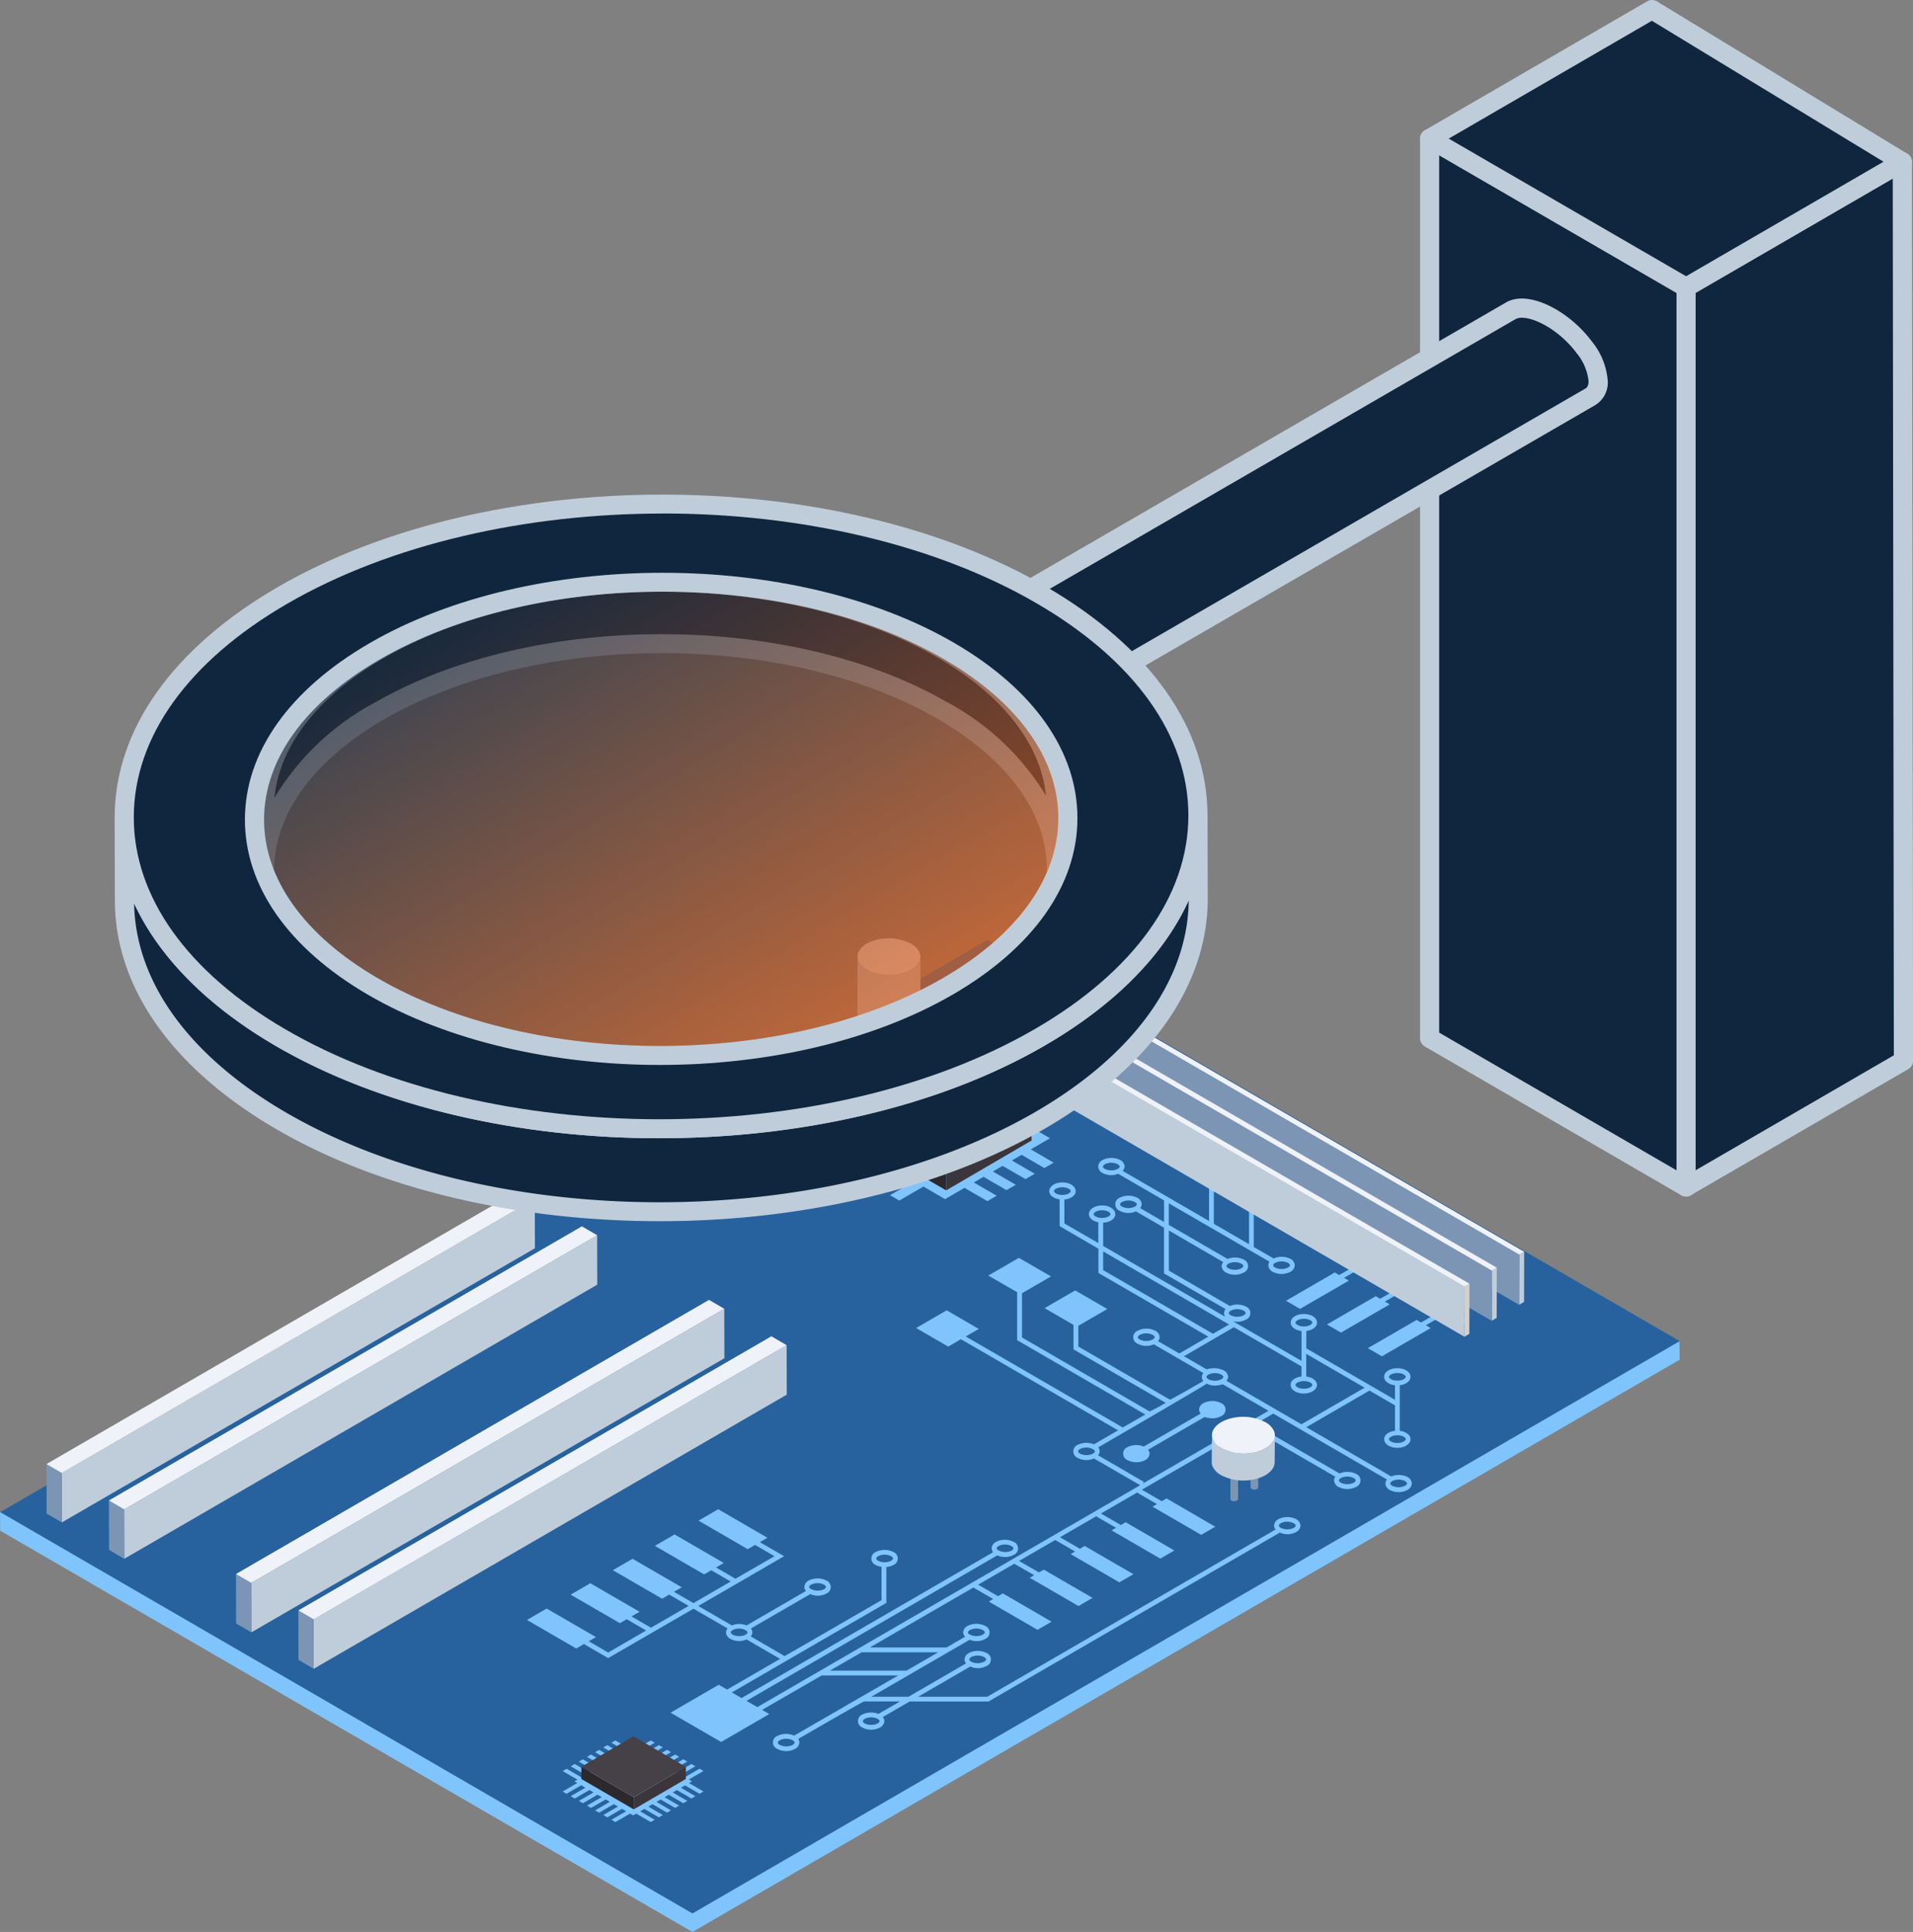 <svg id="Group_231" data-name="Group 231" xmlns="http://www.w3.org/2000/svg" xmlns:xlink="http://www.w3.org/1999/xlink" width="118.861" height="120" viewBox="0 0 118.861 120">
  <rect x="0" y="0" width="118.861" height="120" fill="#808080" stroke="none"/>
  <defs>
    <clipPath id="clip-path">
      <rect id="Rectangle_2292" data-name="Rectangle 2292" width="118.861" height="120" fill="none"/>
    </clipPath>
    <linearGradient id="linear-gradient" x1="0.108" y1="0.179" x2="0.828" y2="0.879" gradientUnits="objectBoundingBox">
      <stop offset="0" stop-color="#0f263e"/>
      <stop offset="1" stop-color="#e56019"/>
    </linearGradient>
  </defs>
  <path id="Path_616" data-name="Path 616" d="M0,80.4.013,81.54l43.011,24.924,61.343-35.547-.02-1.153Z" transform="translate(0 13.536)" fill="#7fc4fd"/>
  <path id="Path_617" data-name="Path 617" d="M.011,84.438l43.011,24.925,61.343-35.547L61.353,48.891Z" transform="translate(0.002 9.486)" fill="#27629e"/>
  <g id="Group_230" data-name="Group 230">
    <g id="Group_229" data-name="Group 229" clip-path="url(#clip-path)">
      <path id="Path_618" data-name="Path 618" d="M46.543,61.35l1.5-.869-1.052-.61,1.2-.7-1.516-.879.579-.333,1.515.878.605-.35-1.516-.879.579-.336,1.515.879.605-.35-1.516-.879.578-.334,1.516.878.605-.351-1.516-.879.578-.333,1.516.878,1.193-.693,1.052.611,1.529-.886.578.334-1.528.885.6.352,1.529-.886.578.334-1.529.886.605.35,1.529-.885.578.336-1.529.886.605.35,1.528-.886.579.336-1.529.886,1.346.78-1.194.691,1.423.824-.578.336L58.27,60.9l-.605.351,1.423.825-.578.333-1.423-.823-.6.35,1.422.825-.578.334L55.9,62.268l-.6.35,1.423.824-.579.336-1.422-.825-1.206.7-1.345-.781-1.5.87-.578-.334,1.5-.869-.6-.351-1.5.87-.579-.337,1.5-.869-.6-.35-1.5.87-.578-.336,1.5-.869-.605-.351-1.5.868Zm39.3,9.785a2.608,2.608,0,0,0-.1.29l-1.123-.651-1.234.714.3.174-3.03,1.754-.872-.506,3.029-1.754.275.16,1.234-.715-.932-.54L82.076,69.3l-1.233.715.3.173-3.029,1.755-.872-.506,3.029-1.755.275.16,1.233-.715-2.244-1.3-1.234.715.3.172L75.57,70.471l-.873-.506,3.029-1.755.275.16,1.235-.716-6.542-3.79v2.762l1.232.713a1.231,1.231,0,0,1,1.045.021.481.481,0,0,1,.271.4.486.486,0,0,1-.271.407,1.2,1.2,0,0,1-1.1,0,.486.486,0,0,1-.271-.407.409.409,0,0,1,.071-.221l-6.257-3.626v1.339l3.652,2.116a1.225,1.225,0,0,1,1,.036.438.438,0,0,1,0,.811,1.125,1.125,0,0,1-.548.133,1.113,1.113,0,0,1-.548-.134.478.478,0,0,1-.271-.4.41.41,0,0,1,.1-.25L67.417,65.6v2.491l3.794,2.2a1.217,1.217,0,0,1,1,.036.436.436,0,0,1,0,.808,1.1,1.1,0,0,1-.548.134,1.3,1.3,0,0,1-.259-.03L75.661,73.7V71.845c-.385-.047-.674-.253-.674-.523,0-.3.36-.536.82-.536s.818.236.818.536c0,.269-.285.473-.666.522v1.078l5.509,3.192v-.9c-.384-.048-.673-.253-.673-.521,0-.307.352-.539.819-.539s.819.232.819.539c0,.265-.285.472-.666.518v2.831c.381.049.666.253.666.519,0,.3-.36.539-.819.539s-.819-.236-.819-.539c0-.266.289-.474.673-.519v-1.58l-1.585-.917-3.925,2.273,5.278,3.059a1.228,1.228,0,0,1,1.006.033.484.484,0,0,1,.271.406.478.478,0,0,1-.271.4,1.174,1.174,0,0,1-1.1,0,.481.481,0,0,1-.27-.4.408.408,0,0,1,.1-.247l-7.064-4.093-1.151.667,5.267,3.051a1.228,1.228,0,0,1,1.031.025.438.438,0,0,1,0,.808,1.193,1.193,0,0,1-1.1,0,.481.481,0,0,1-.271-.4.4.4,0,0,1,.08-.23l-5.308-3.075L65.741,81.7l1.233.716.3-.174L70.3,84l-.872.506L66.4,82.753l.276-.158-1.234-.716L63.2,83.18l1.233.714.3-.174,3.029,1.756-.873.506-3.029-1.756.275-.159L62.9,83.353l-2.244,1.3,1.233.715.3-.173,3.029,1.754-.873.506L61.316,85.7l.275-.161-1.233-.714-2.245,1.3,1.234.714.3-.174,3.029,1.755-.872.506-3.029-1.755.275-.16L57.814,86.3,55.57,87.6l1.234.714.3-.173L60.131,89.9l-.872.505-3.03-1.755.276-.16-1.234-.713L48.841,91.5h4.765l1.153-.669a.413.413,0,0,1-.121-.269.482.482,0,0,1,.271-.4,1.226,1.226,0,0,1,1.1,0,.436.436,0,0,1,0,.808,1.1,1.1,0,0,1-.547.135,1.14,1.14,0,0,1-.421-.084l-6.11,3.54h2.308l3.576-2.07a.4.4,0,0,1-.093-.242.483.483,0,0,1,.271-.406,1.225,1.225,0,0,1,1.1,0,.438.438,0,0,1,0,.808,1.15,1.15,0,0,1-1.013.033l-3.24,1.877h4.294L74.048,84.174a.413.413,0,0,1-.092-.244.482.482,0,0,1,.27-.4,1.232,1.232,0,0,1,1.1,0,.486.486,0,0,1,.271.4.479.479,0,0,1-.271.4,1.1,1.1,0,0,1-.549.135,1.145,1.145,0,0,1-.465-.1l-18.1,10.492h-4.9l-1.67.966a.41.41,0,0,1,.1.25.479.479,0,0,1-.271.4,1.183,1.183,0,0,1-1.1,0,.438.438,0,0,1,0-.808,1.232,1.232,0,0,1,1-.036l1.34-.775H48.483c0-.045-4.092,2.326-4.092,2.326a.4.4,0,0,1,.07.222.481.481,0,0,1-.271.4,1.19,1.19,0,0,1-1.1,0,.437.437,0,0,1,0-.808,1.23,1.23,0,0,1,1.045-.018L50.6,93.24H45.844s-3.7,2.137-3.7,2.137l.447.259L39.6,97.371l-3.142-1.82,2.992-1.735.522.3,3.29-1.907L41.179,91a1.16,1.16,0,0,1-.459.1,1.1,1.1,0,0,1-.548-.135.478.478,0,0,1-.272-.4.405.405,0,0,1,.1-.247l-2.118-1.225-5.3,3.067-1.508-.873-.478.277-3.06-1.773,1.224-.707,3.06,1.771-.447.259,1.209.7,2.358-1.368-1.208-.7-.425.245L30.25,88.219l1.224-.709,3.058,1.773-.5.29,1.209.7,2.339-1.356-1.208-.7-.441.256L32.872,86.7l1.224-.709,3.06,1.772-.485.281,1.209.7,2.312-1.34-1.207-.7-.444.257-3.058-1.773,1.224-.709,3.058,1.774-.482.278,1.207.7,2.425-1.4-1.208-.7-.453.264-3.06-1.773,1.224-.709,3.06,1.774-.471.272,1.507.873-5.334,3.091,2.084,1.207a1.241,1.241,0,0,1,.919,0L44.87,87.99a.4.4,0,0,1-.1-.248.481.481,0,0,1,.271-.4,1.225,1.225,0,0,1,1.1,0,.438.438,0,0,1,0,.808,1.121,1.121,0,0,1-.549.135,1.142,1.142,0,0,1-.455-.1l-3.689,2.137a.423.423,0,0,1,.093.245.408.408,0,0,1-.1.246l2.1,1.221c-.015.026,6.024-3.473,6.024-3.473V86.491a1.015,1.015,0,0,1-.36-.113.437.437,0,0,1,0-.808,1.232,1.232,0,0,1,1.1,0,.438.438,0,0,1,0,.808,1.1,1.1,0,0,1-.439.123v2.23l-9.6,5.561.6.35,15.631-9.057a.41.41,0,0,1-.088-.238.481.481,0,0,1,.27-.406,1.225,1.225,0,0,1,1.1,0,.437.437,0,0,1,0,.808,1.154,1.154,0,0,1-1.018.03L41.176,94.815l.672.389,23.3-13.5.488-.283L62.76,79.759a1.161,1.161,0,0,1-.46.1,1.113,1.113,0,0,1-.548-.135.437.437,0,0,1,0-.808,1.228,1.228,0,0,1,1.01-.033l1.5-.87L54.5,72.354l-.792.457-1.993-1.153,1.9-1.1,1.993,1.156-.809.469,9.743,5.647c-.021.037,1.415-.8,1.415-.8l-7.967-4.617V69.434L56.2,68.4l1.9-1.1,1.994,1.153-1.8,1.045v2.747l7.928,4.595a10.216,10.216,0,0,0,1-.535l-5.73-3.321V71.462l-1.793-1.039,1.9-1.1,1.994,1.155-1.8,1.044v1.285l5.69,3.3c-.039.07,2.08-1.157,2.08-1.157a.369.369,0,0,1,0-.494l-3.079-1.786a1.156,1.156,0,0,1-1.008-.035.436.436,0,0,1,0-.807,1.214,1.214,0,0,1,1.1,0,.48.48,0,0,1,.271.4.408.408,0,0,1-.1.247l1.322.765,1.8-1.046-6.828-3.955V66.731l-2.409-1.4V63.671c-.369-.054-.644-.256-.644-.517,0-.3.36-.539.82-.539s.819.236.819.539c0,.273-.3.485-.7.524v1.484l2.109,1.223V65.091c-.34-.066-.586-.26-.586-.507,0-.3.359-.539.819-.539s.819.238.819.539-.327.507-.753.53v1.445l7.584,4.4a.371.371,0,0,1,.026-.475l-3.828-2.217V65.425l-1.746-1.014a1.116,1.116,0,0,1-.464.1,1.088,1.088,0,0,1-.548-.136.436.436,0,0,1,0-.807,1.23,1.23,0,0,1,1.1,0,.482.482,0,0,1,.271.4.411.411,0,0,1-.093.244l1.483.86v-1.34l-2.853-1.653a1.14,1.14,0,0,1-.421.084,1.117,1.117,0,0,1-.549-.134.482.482,0,0,1-.27-.4.487.487,0,0,1,.27-.406,1.225,1.225,0,0,1,1.1,0,.484.484,0,0,1,.271.406.416.416,0,0,1-.121.269l5.368,3.11V62.25l-.533-.31a2.355,2.355,0,0,0,.218-.219l13.979,8.1a2.06,2.06,0,0,0,.736.359c-.057.033,1.532.954,1.532.954M60.8,63.391c.317,0,.52-.141.52-.238s-.2-.236-.52-.236-.521.14-.521.236.2.238.521.238M48.329,91.8s-1.974,1.139-1.974,1.139H51.12L53.086,91.8ZM81.615,74.926c.317,0,.52-.139.52-.236s-.2-.236-.52-.236-.521.14-.521.236.2.236.521.236m-.521,3.632c0,.1.2.239.521.239s.52-.141.52-.239-.2-.238-.52-.238-.521.141-.521.238M63.268,64.821c.317,0,.521-.14.521-.238s-.2-.238-.521-.238-.521.14-.521.238.2.238.521.238M73.608,76.8l-2.842-1.649a1.675,1.675,0,0,1-.489.082,1.1,1.1,0,0,1-.508-.119c.021.038-6.743,3.959-6.743,3.959a.415.415,0,0,1,.093.245.4.4,0,0,1-.1.245l2.844,1.65-.061.105Zm2.2-5.239c.317,0,.52-.141.52-.24s-.2-.236-.52-.236-.521.141-.521.236.2.24.521.24m-.521,3.631c0,.1.2.238.521.238s.52-.141.52-.238-.2-.236-.52-.236-.521.139-.521.236m-6.928-1.781,1.406.816a1.42,1.42,0,0,1,1.061.064.481.481,0,0,1,.272.4.41.41,0,0,1-.1.246l4.658,2.7,3.925-2.273-3.626-2.1v1.408c.381.047.666.253.666.518,0,.3-.359.537-.818.537s-.82-.236-.82-.537c0-.272.284-.475.674-.521v-.627l-4.2-2.433Zm2.8-1.973L63.335,66.9v1.161l6.827,3.955ZM72.4,63.69l-2.187-1.268v2.763L72.4,66.451ZM69.567,76.323a.478.478,0,0,0-.271.4.407.407,0,0,0,.1.248l-3.539,2.051a1.225,1.225,0,0,0-1.008.033.437.437,0,0,0,0,.808,1.2,1.2,0,0,0,1.1,0,.485.485,0,0,0,.271-.4.409.409,0,0,0-.094-.245l3.51-2.032a1.745,1.745,0,0,0,.486.079,1.115,1.115,0,0,0,.548-.133.438.438,0,0,0,0-.808,1.217,1.217,0,0,0-1.1,0m-3.653,3.139c0-.047-.045-.1-.121-.143a.891.891,0,0,0-.8,0c-.076.043-.121.1-.121.143s.045.1.121.144a.933.933,0,0,0,.8,0c.076-.043.121-.1.121-.144m4.722-2.734c0-.049-.045-.1-.121-.146a.891.891,0,0,0-.8,0c-.076.043-.121.1-.121.146s.045.1.121.144a.942.942,0,0,0,.8,0c.076-.044.121-.1.121-.144M64.363,61.633c0-.047-.045-.1-.121-.146a.891.891,0,0,0-.8,0c-.076.044-.121.1-.121.146s.045.1.121.144a.933.933,0,0,0,.8,0c.076-.044.121-.1.121-.144m1.064,2.343c0-.047-.045-.1-.121-.144a.888.888,0,0,0-.8,0c-.076.044-.121.1-.121.144s.045.1.121.144a.931.931,0,0,0,.8,0c.076-.044.121-.1.121-.144m1.107,8.251c0-.045-.044-.1-.121-.142a.8.8,0,0,0-.4-.094.829.829,0,0,0-.4.092c-.077.045-.122.1-.122.144s.045.1.121.146a.933.933,0,0,0,.8,0c.077-.045.121-.1.121-.146M56.719,85.344a.141.141,0,0,0,.051.088.917.917,0,0,0,.868.057c.076-.043.121-.1.121-.146s-.045-.1-.121-.144a.906.906,0,0,0-.8,0c-.075.044-.121.1-.121.143m-6.56.775c.076-.044.122-.1.122-.144s-.046-.1-.122-.146a.909.909,0,0,0-.8,0c-.076.047-.121.1-.121.146s.045.1.121.144a.922.922,0,0,0,.8,0m-5.087,1.623a.15.15,0,0,0,.061.1.919.919,0,0,0,.857.048c.077-.044.122-.1.122-.144s-.045-.1-.122-.146a.909.909,0,0,0-.8,0c-.076.045-.121.1-.121.146M41.24,90.564a.142.142,0,0,0-.056-.092.8.8,0,0,0-.464-.147.834.834,0,0,0-.4.094c-.076.044-.121.1-.121.144s.045.1.121.144a.942.942,0,0,0,.8,0c.076-.043.121-.1.121-.143m2.922,6.844c0-.045-.045-.1-.12-.144a.891.891,0,0,0-.8,0c-.076.045-.121.1-.121.144s.045.1.121.146a.946.946,0,0,0,.8,0c.075-.043.12-.1.12-.143m5.281-1.334c0-.047-.045-.1-.121-.144a.891.891,0,0,0-.8,0c-.076.044-.121.1-.121.144s.045.1.121.144a.933.933,0,0,0,.8,0c.076-.044.121-.1.121-.144M74.255,83.93c0,.045.045.1.121.146a.96.96,0,0,0,.8,0c.076-.045.121-.1.121-.146s-.045-.1-.121-.143a.821.821,0,0,0-.4-.1.833.833,0,0,0-.4.094c-.076.045-.121.1-.121.144M55.018,92.243c0,.045.045.1.121.143a.931.931,0,0,0,.8,0c.076-.044.122-.1.122-.143s-.046-.1-.122-.147a.9.9,0,0,0-.8,0c-.076.044-.121.1-.121.147m-.081-1.682c0,.047.045.1.121.144a.933.933,0,0,0,.8,0c.076-.044.121-.1.121-.144s-.045-.1-.121-.144a.9.9,0,0,0-.8,0c-.076.044-.121.1-.121.144m23.047-9.44c0,.048.045.1.121.147a.951.951,0,0,0,.8,0c.076-.044.121-.1.121-.147s-.045-.1-.121-.143a.891.891,0,0,0-.8,0c-.076.043-.121.1-.121.143m3.189.193c0,.045.046.1.122.144a.939.939,0,0,0,.8,0c.076-.045.121-.1.121-.144s-.045-.1-.121-.146a.888.888,0,0,0-.8,0c-.076.045-.122.1-.122.146M62.821,79.32a.141.141,0,0,0-.057-.092.788.788,0,0,0-.464-.147.829.829,0,0,0-.4.093c-.076.045-.121.1-.121.146s.045.1.121.144a.942.942,0,0,0,.8,0c.076-.045.121-.1.121-.144m7.057-4.478a.933.933,0,0,0,.8,0c.076-.045.121-.1.121-.146s-.045-.1-.121-.144a.911.911,0,0,0-.8,0c-.076.044-.121.1-.121.144s.045.1.121.146m1.266-4.115c0,.047.045.1.121.143a.931.931,0,0,0,.8,0c.076-.043.121-.1.121-.143s-.045-.1-.121-.147a.909.909,0,0,0-.8,0c-.076.045-.121.1-.121.147M71,67.808c0,.047.045.1.12.143a.929.929,0,0,0,.8,0c.076-.045.122-.1.122-.146s-.046-.1-.122-.144a.9.9,0,0,0-.8,0c-.075.044-.121.1-.12.144m2.9-.047c0,.047.045.1.121.146a.951.951,0,0,0,.8,0c.076-.044.121-.1.121-.146s-.045-.1-.121-.143a.9.9,0,0,0-.8,0c-.076.043-.121.1-.121.143" transform="translate(5.207 10.829)" fill="#7fc4fd"/>
      <path id="Path_619" data-name="Path 619" d="M32.617,62.362l.008,3.071L3.233,82.461,3.226,79.39Z" transform="translate(0.61 12.1)" fill="#bfcdda"/>
      <path id="Path_620" data-name="Path 620" d="M3.376,76.713l.008,3.071-.948-.553L2.428,76.16Z" transform="translate(0.459 14.777)" fill="#7c95b4"/>
      <path id="Path_621" data-name="Path 621" d="M31.82,61.9l.948.553L3.377,79.48l-.948-.553Z" transform="translate(0.459 12.01)" fill="#eff2f8"/>
      <path id="Path_622" data-name="Path 622" d="M35.876,64.256l.008,3.071L6.492,84.355l-.007-3.071Z" transform="translate(1.226 12.467)" fill="#bfcdda"/>
      <path id="Path_623" data-name="Path 623" d="M6.635,78.607l.008,3.071L5.7,81.125l-.008-3.071Z" transform="translate(1.076 15.145)" fill="#7c95b4"/>
      <path id="Path_624" data-name="Path 624" d="M35.079,63.793l.948.553L6.636,81.374l-.948-.553Z" transform="translate(1.076 12.378)" fill="#eff2f8"/>
      <path id="Path_625" data-name="Path 625" d="M42.518,68.083l.008,3.071L13.134,88.182l-.007-3.071Z" transform="translate(2.482 13.21)" fill="#bfcdda"/>
      <path id="Path_626" data-name="Path 626" d="M13.277,82.433l.008,3.071-.948-.553L12.33,81.88Z" transform="translate(2.332 15.887)" fill="#7c95b4"/>
      <path id="Path_627" data-name="Path 627" d="M41.721,67.619l.948.553L13.277,85.2l-.947-.553Z" transform="translate(2.332 13.12)" fill="#eff2f8"/>
      <path id="Path_628" data-name="Path 628" d="M45.777,69.977l.008,3.071L16.393,90.076,16.386,87Z" transform="translate(3.099 13.577)" fill="#bfcdda"/>
      <path id="Path_629" data-name="Path 629" d="M16.537,84.328l.008,3.071-.948-.553-.008-3.071Z" transform="translate(2.948 16.255)" fill="#7c95b4"/>
      <path id="Path_630" data-name="Path 630" d="M44.98,69.514l.948.553L16.537,87.095l-.948-.553Z" transform="translate(2.948 13.487)" fill="#eff2f8"/>
      <path id="Path_631" data-name="Path 631" d="M54.748,58.294l0,1.235-5.311,3.1,0-1.233Z" transform="translate(9.348 11.31)" fill="#3b353c"/>
      <path id="Path_632" data-name="Path 632" d="M50.287,61.391l0,1.235-5.345-3.1,0-1.235Z" transform="translate(8.498 11.31)" fill="#2c282c"/>
      <path id="Path_633" data-name="Path 633" d="M55.6,58.8l-5.311,3.1-5.344-3.1,5.309-3.1Z" transform="translate(8.499 10.807)" fill="#464047"/>
      <path id="Path_634" data-name="Path 634" d="M79.692,65.116l-.008,3.116-.307.178.01-3.116Z" transform="translate(15.01 12.634)" fill="#bfcdda"/>
      <path id="Path_635" data-name="Path 635" d="M83.343,67.608l-.008,3.116L58.455,56.307l.008-3.115Z" transform="translate(11.054 10.321)" fill="#7c95b4"/>
      <path id="Path_636" data-name="Path 636" d="M58.462,53.22l.306-.178,24.88,14.417-.306.178Z" transform="translate(11.055 10.292)" fill="#eff2f8"/>
      <path id="Path_637" data-name="Path 637" d="M78.262,65.946l-.008,3.116-.307.178.01-3.116Z" transform="translate(14.74 12.795)" fill="#bfcdda"/>
      <path id="Path_638" data-name="Path 638" d="M81.913,68.438,81.9,71.555,57.025,57.137l.008-3.115Z" transform="translate(10.783 10.482)" fill="#7c95b4"/>
      <path id="Path_639" data-name="Path 639" d="M57.032,54.05l.306-.178,24.88,14.417-.306.178Z" transform="translate(10.785 10.453)" fill="#eff2f8"/>
      <path id="Path_640" data-name="Path 640" d="M76.833,66.777l-.008,3.116-.307.178.01-3.116Z" transform="translate(14.469 12.956)" fill="#d2d1ce"/>
      <path id="Path_641" data-name="Path 641" d="M80.483,69.269l-.008,3.116L55.6,57.967l.008-3.115Z" transform="translate(10.513 10.643)" fill="#bfcdda"/>
      <path id="Path_642" data-name="Path 642" d="M55.6,54.881l.306-.178L80.788,69.12l-.306.178Z" transform="translate(10.514 10.614)" fill="#eff2f8"/>
      <path id="Path_643" data-name="Path 643" d="M35.121,90.679l-.91.528.258.149.91-.528.249.143-.911.528.258.15.911-.528.247.143-.911.528.259.149.91-.528.247.143-.91.528.258.149.911-.527.247.143-.911.528.259.149L37.4,92l.247.143-.91.528.258.149.91-.527.247.143-.91.528.2.112-.189.109.9.524-.247.143-.9-.524-.258.15.9.523-.247.143-.9-.523-.258.149.9.524-.247.143-.9-.524-.259.15.9.523-.247.143-.9-.523-.258.149.9.524-.247.143-.9-.524-.259.15.9.523-.249.143-.9-.523-.258.149.9.524-.247.143-.9-.524-.187.109-.194-.113-.912.529-.247-.143.912-.529-.259-.149-.911.528-.247-.143.911-.528-.258-.15-.912.529-.247-.143.912-.529-.259-.149-.911.528-.247-.143.911-.528-.258-.15-.912.529-.247-.143.912-.529-.258-.149-.912.528L29.9,94l.912-.528-.259-.15-.911.529L29.4,93.71l.911-.529-.18-.1.187-.109-.918-.531.247-.143.918.531.258-.149-.918-.533L30.148,92l.918.533.258-.15-.918-.531.247-.143.918.531.259-.149-.918-.533.247-.143.918.533.258-.15-.918-.531.247-.143.918.531.259-.149-.918-.533.247-.143.918.533.258-.15-.918-.531.247-.143.918.531.188-.109.181.105.91-.528Z" transform="translate(5.559 17.566)" fill="#7fc4fd"/>
      <path id="Path_644" data-name="Path 644" d="M36.354,91.91l0,.752-3.237,1.889V93.8Z" transform="translate(6.262 17.833)" fill="#3b353c"/>
      <path id="Path_645" data-name="Path 645" d="M33.634,93.8l0,.752-3.258-1.888,0-.752Z" transform="translate(5.744 17.833)" fill="#2c282c"/>
      <path id="Path_646" data-name="Path 646" d="M36.871,92.217,33.634,94.1l-3.258-1.888,3.238-1.888Z" transform="translate(5.744 17.526)" fill="#464047"/>
      <path id="Path_647" data-name="Path 647" d="M64.769,75.545c.127-.2-.58-.2-.472.036-.006,3.141,0,2.934,0,2.934.075.155.472.125.473-.036Z" transform="translate(12.156 14.63)" fill="#7c95b4"/>
      <path id="Path_648" data-name="Path 648" d="M65.821,74.938c.131-.2-.579-.2-.472.035-.006,3.143,0,2.934,0,2.934.074.156.471.127.472-.035Z" transform="translate(12.355 14.512)" fill="#7c95b4"/>
      <path id="Path_649" data-name="Path 649" d="M65.793,75.755a2.988,2.988,0,0,1-1.887-.3,1.222,1.222,0,0,1-.509-.505.708.708,0,0,1-.067-.3l-.013,1.681a.673.673,0,0,0,.067.3,1.221,1.221,0,0,0,.508.506,2.992,2.992,0,0,0,1.888.295c.87-.135,1.444-.591,1.445-1.088l.014-1.682c0,.5-.574.953-1.446,1.089" transform="translate(11.973 14.486)" fill="#bfcdda"/>
      <path id="Path_650" data-name="Path 650" d="M67.167,74.552a1.227,1.227,0,0,0-.509-.511,3.012,3.012,0,0,0-1.888-.3c-1.037.166-1.653.789-1.375,1.393a1.221,1.221,0,0,0,.508.506,2.991,2.991,0,0,0,1.886.3c1.044-.164,1.661-.787,1.378-1.387" transform="translate(11.975 14.301)" fill="#eff2f8"/>
      <path id="Path_651" data-name="Path 651" d="M46.248,53.3c.127-.2-.58-.2-.472.035-.006,3.143,0,2.934,0,2.934.074.156.471.127.472-.035Z" transform="translate(8.654 10.314)" fill="#7c95b4"/>
      <path id="Path_652" data-name="Path 652" d="M47.3,52.7c.131-.2-.579-.2-.472.036-.006,3.141,0,2.933,0,2.933.074.156.471.127.472-.035Z" transform="translate(8.853 10.196)" fill="#7c95b4"/>
      <path id="Path_653" data-name="Path 653" d="M47.272,50.861a2.988,2.988,0,0,1-1.887-.3,1.215,1.215,0,0,1-.509-.505.708.708,0,0,1-.067-.3L44.8,54.611a.674.674,0,0,0,.067.3,1.221,1.221,0,0,0,.508.506,2.992,2.992,0,0,0,1.888.295c.87-.135,1.444-.591,1.445-1.088l.014-4.848c0,.5-.574.953-1.446,1.089" transform="translate(8.471 9.656)" fill="#bfcdda"/>
      <path id="Path_654" data-name="Path 654" d="M48.645,49.659a1.22,1.22,0,0,0-.509-.511,3.018,3.018,0,0,0-1.887-.3c-1.038.166-1.654.789-1.376,1.393a1.221,1.221,0,0,0,.508.506,3,3,0,0,0,1.887.3c1.044-.164,1.66-.787,1.377-1.387" transform="translate(8.473 9.471)" fill="#eff2f8"/>
      <path id="Path_655" data-name="Path 655" d="M74.7,7.209l15.936,9.239V72.326L74.7,63.086Z" transform="translate(14.126 1.399)" fill="#0f263e"/>
      <path id="Path_656" data-name="Path 656" d="M90.731,73.019a.6.6,0,0,1-.3-.079L74.5,63.7a.6.6,0,0,1-.3-.516V7.307a.6.6,0,0,1,.3-.516.589.589,0,0,1,.595,0l15.936,9.238a.6.6,0,0,1,.3.516V72.422a.593.593,0,0,1-.595.6M75.389,62.837l14.747,8.552v-54.5L75.389,8.341Z" transform="translate(14.031 1.302)" fill="#bfcdda"/>
      <path id="Path_657" data-name="Path 657" d="M101.608,64.26,88.1,72.091V16.213l13.436-7.79Z" transform="translate(16.66 1.634)" fill="#0f263e"/>
      <path id="Path_658" data-name="Path 658" d="M88.2,72.785a.6.6,0,0,1-.595-.6V16.31a.6.6,0,0,1,.3-.517L101.335,8a.594.594,0,0,1,.595,0,.6.6,0,0,1,.3.517l.069,55.836a.6.6,0,0,1-.3.518L88.494,72.7a.589.589,0,0,1-.3.081m.595-56.13v54.5l12.316-7.14-.068-54.46Z" transform="translate(16.566 1.537)" fill="#bfcdda"/>
      <path id="Path_659" data-name="Path 659" d="M90.637,17.75,74.7,8.511,88.519.5l15.553,9.46Z" transform="translate(14.126 0.097)" fill="#0f263e"/>
      <path id="Path_660" data-name="Path 660" d="M90.731,18.444a.588.588,0,0,1-.3-.08L74.5,9.126a.6.6,0,0,1,0-1.034L88.316.08a.6.6,0,0,1,.605.006l15.553,9.461a.6.6,0,0,1-.011,1.027l-13.436,7.79a.588.588,0,0,1-.3.08M75.984,8.609l14.747,8.549L103,10.045,88.606,1.291Z" transform="translate(14.031 0)" fill="#bfcdda"/>
      <path id="Path_661" data-name="Path 661" d="M51.413,35.833a3.771,3.771,0,0,0,.866,2.105c1.153,1.55,3.026,2.628,4.18,2.407a1.19,1.19,0,0,0,.375-.136L89.079,21.541a1.054,1.054,0,0,0,.495-.976,3.777,3.777,0,0,0-.866-2.1c-1.155-1.55-3.026-2.628-4.18-2.407a1.177,1.177,0,0,0-.371.133L51.908,34.858a1.2,1.2,0,0,1,.371-.134,1.024,1.024,0,0,0-.866,1.108" transform="translate(9.722 3.109)" fill="#0f263e"/>
      <path id="Path_662" data-name="Path 662" d="M56.253,41.066A6.264,6.264,0,0,1,51.9,38.391a4.352,4.352,0,0,1-.983-2.462,1.657,1.657,0,0,1,.741-1.459.54.54,0,0,1,.051-.033l32.25-18.671a1.781,1.781,0,0,1,.557-.2c1.381-.258,3.472.894,4.767,2.635a4.371,4.371,0,0,1,.985,2.464,1.638,1.638,0,0,1-.793,1.493L57.226,40.822a1.8,1.8,0,0,1-.559.205,2.213,2.213,0,0,1-.414.038m-3.966-5.588a.479.479,0,0,0-.186.451,3.24,3.24,0,0,0,.747,1.747c1.1,1.479,2.787,2.328,3.592,2.179a.6.6,0,0,0,.188-.067l.049.085c.57-.442,1.939-1.236,4.992-3l27.207-15.75c.05-.029.2-.113.2-.457a3.272,3.272,0,0,0-.747-1.749c-1.1-1.477-2.781-2.322-3.593-2.177a.6.6,0,0,0-.187.064L52.877,35.136a.593.593,0,0,1-.394.271.641.641,0,0,0-.189.067Z" transform="translate(9.628 3.013)" fill="#bfcdda"/>
      <path id="Path_663" data-name="Path 663" d="M13.808,44.457l.011,3.811c-.011-3.635,2.41-7.275,7.256-10.043,9.627-5.5,25.243-5.5,34.812,0,4.752,2.732,7.13,6.315,7.139,9.9l-.011-3.811c-.01-3.588-2.389-7.171-7.141-9.9-9.569-5.5-25.184-5.5-34.812,0-4.844,2.768-7.265,6.408-7.255,10.043" transform="translate(2.611 5.877)" fill="#0f263e"/>
      <path id="Path_664" data-name="Path 664" d="M13.913,48.961a.6.6,0,0,1-.595-.6l-.011-3.811c-.012-4.023,2.672-7.774,7.557-10.564,9.79-5.59,25.67-5.589,35.4,0,4.787,2.752,7.428,6.453,7.44,10.42l.012,3.81h0a.6.6,0,0,1-.592.6h0a.6.6,0,0,1-.595-.595h0c-.011-3.521-2.441-6.855-6.841-9.386-9.4-5.4-24.756-5.4-34.223,0-4.5,2.566-6.966,5.949-6.955,9.522a.6.6,0,0,1-.593.6ZM38.587,30.974c-6.2,0-12.4,1.352-17.135,4.055-4.167,2.38-6.594,5.458-6.918,8.741a16.185,16.185,0,0,1,6.34-5.968c9.791-5.592,25.674-5.59,35.4,0a16.058,16.058,0,0,1,6.2,5.835c-.337-3.235-2.722-6.267-6.8-8.611-4.7-2.7-10.892-4.054-17.087-4.054" transform="translate(2.517 5.782)" fill="#bfcdda"/>
      <path id="Path_665" data-name="Path 665" d="M56.382,55.386c-9.887,5.733-25.93,5.733-35.754,0s-9.771-15.063.118-20.8,25.925-5.735,35.753,0,9.771,15.063-.117,20.8" transform="translate(2.514 5.877)" opacity="0.694" fill="url(#linear-gradient)"/>
      <path id="Path_666" data-name="Path 666" d="M6.491,42.578l.014,5.153C6.52,52.67,9.746,57.6,16.19,61.364c12.968,7.567,34.14,7.567,47.193,0,6.567-3.808,9.848-8.818,9.834-13.821L73.2,42.391c.014,5-3.266,10.012-9.835,13.82-13.052,7.568-34.225,7.568-47.192,0-6.445-3.761-9.671-8.693-9.685-13.632" transform="translate(1.227 8.225)" fill="#0f263e"/>
      <path id="Path_667" data-name="Path 667" d="M39.85,67.724c-8.654,0-17.3-1.914-23.863-5.746C9.564,58.23,6.021,53.206,6.005,47.829L5.99,42.678h0a.6.6,0,0,1,.593-.6h0a.6.6,0,0,1,.595.595h0c.014,4.934,3.35,9.592,9.39,13.116,12.8,7.472,33.706,7.473,46.6,0,6.164-3.574,9.552-8.3,9.538-13.3h0a.6.6,0,0,1,.593-.6h0a.6.6,0,0,1,.595.6l.015,5.152c.014,5.451-3.584,10.543-10.134,14.34C57.166,65.81,48.5,67.724,39.85,67.724M7.2,47.984c.084,4.875,3.412,9.473,9.388,12.96,12.8,7.473,33.707,7.471,46.6,0,6.1-3.534,9.479-8.2,9.538-13.14-1.549,3.4-4.6,6.5-8.957,9.021-13.219,7.664-34.656,7.661-47.788,0-4.245-2.478-7.234-5.513-8.777-8.839" transform="translate(1.133 8.128)" fill="#bfcdda"/>
      <path id="Path_668" data-name="Path 668" d="M63.523,31.9c12.967,7.568,12.9,19.882-.155,27.449s-34.225,7.567-47.192,0-12.9-19.884.149-27.452,34.225-7.567,47.2,0M57.669,56.175c9.887-5.733,9.94-15.063.117-20.8s-25.865-5.733-35.753,0-9.944,15.06-.118,20.8,25.866,5.733,35.754,0" transform="translate(1.227 5.088)" fill="#0f263e"/>
      <path id="Path_669" data-name="Path 669" d="M39.838,65.709c-8.654,0-17.3-1.918-23.864-5.749-6.445-3.76-9.99-8.8-9.982-14.2C6,40.332,9.6,35.258,16.122,31.476c13.219-7.664,34.659-7.661,47.793,0,6.441,3.759,9.984,8.8,9.977,14.193-.007,5.432-3.605,10.506-10.131,14.289-6.609,3.832-15.272,5.748-23.924,5.748m.209-38.8c-8.438,0-16.885,1.867-23.33,5.6-6.143,3.561-9.529,8.269-9.537,13.255-.007,4.952,3.328,9.626,9.389,13.163,12.8,7.472,33.707,7.473,46.6,0,6.143-3.562,9.531-8.27,9.537-13.257.007-4.949-3.326-9.624-9.384-13.159-6.4-3.737-14.834-5.606-23.272-5.606m-.183,34.253c-6.583,0-13.156-1.458-18.152-4.371-4.928-2.875-7.636-6.739-7.63-10.879.006-4.168,2.758-8.056,7.748-10.949,10.054-5.829,26.362-5.827,36.35,0,4.925,2.875,7.635,6.738,7.629,10.879-.006,4.168-2.758,8.057-7.747,10.949-5.026,2.913-11.618,4.371-18.2,4.371m.164-29.395c-6.366,0-12.74,1.41-17.6,4.228-4.608,2.671-7.148,6.195-7.154,9.919-.006,3.7,2.494,7.192,7.038,9.844,9.663,5.637,25.432,5.636,35.158,0,4.607-2.671,7.148-6.193,7.152-9.918.006-3.7-2.494-7.193-7.037-9.845-4.83-2.818-11.188-4.228-17.555-4.228" transform="translate(1.133 4.992)" fill="#bfcdda"/>
    </g>
  </g>
</svg>

